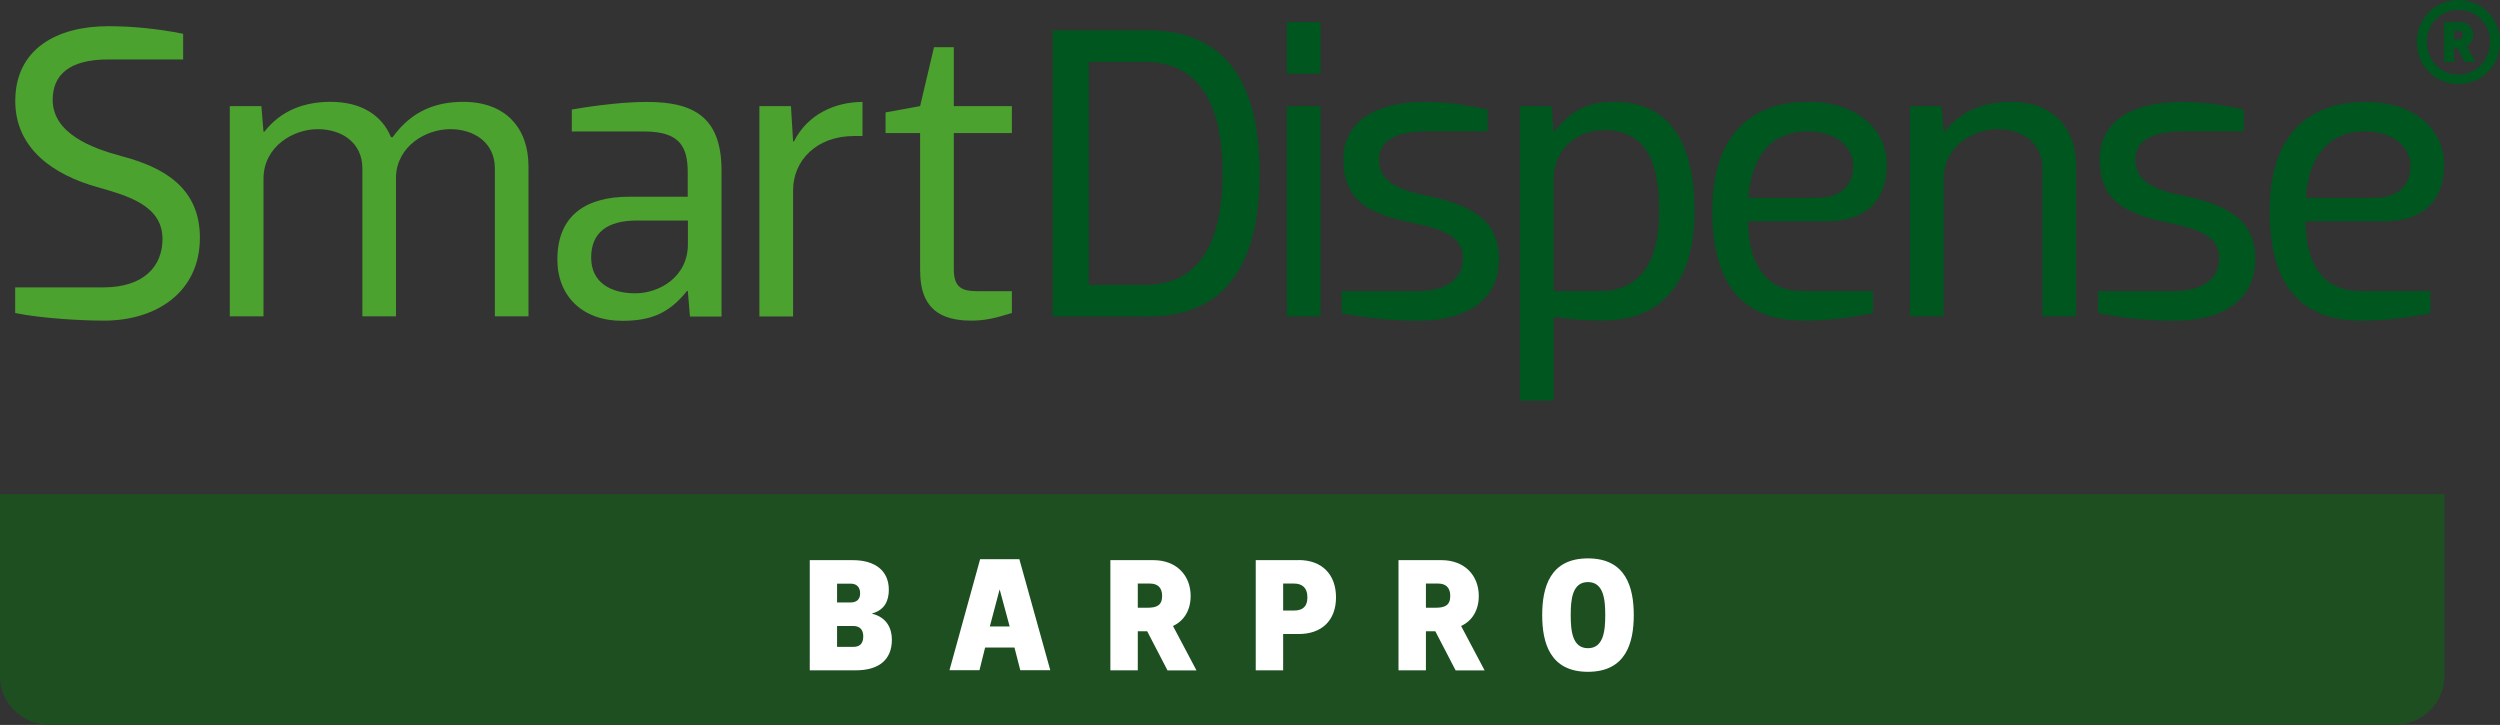 <?xml version="1.0" encoding="UTF-8"?><svg id="Layer_1" xmlns="http://www.w3.org/2000/svg" viewBox="0 0 270.02 78.3"><rect x="0" y="0" width="270.02" height="78.3" fill="#333333" stroke="none"/><defs><style>.cls-1{fill:#4ca22f;}.cls-1,.cls-2,.cls-3,.cls-4{stroke-width:0px;}.cls-2{fill:#1d4f21;}.cls-3{fill:#fff;}.cls-4{fill:#00561f;}</style></defs><path class="cls-2" d="m0,53.36v19.73c0,2.87,2.44,5.21,5.43,5.21h253.15c2.98,0,5.43-2.35,5.43-5.21v-19.73H0Z"/><path class="cls-1" d="m10.42,20.18c-4.5-1.27-8.77-4.04-8.77-9.27C1.65,5.24,6.2,2.83,11.69,2.83c2.36,0,5.18.23,8.09.82v2.77h-8.09c-4.23,0-6,1.68-6,4.36,0,3.64,4.23,5.23,7.45,6.09,4.68,1.23,8.45,3.5,8.45,8.81,0,5.82-4.63,8.95-10.36,8.95-2.41,0-6.68-.23-9.59-.82v-2.77h9.5c4.45,0,6.41-2.32,6.41-5.23,0-3.73-4-4.72-7.13-5.63h0Z"/><path class="cls-1" d="m24.82,34.18V11.46h3.41l.23,2.77h.09c1.82-2.32,4.32-3.23,7.18-3.23,3.27,0,5.54,1.45,6.5,3.82h.18c2.09-2.91,4.77-3.82,7.63-3.82,4.59,0,7.04,2.86,7.04,6.95v16.22h-3.63v-15.99c0-2.73-2.18-4.23-4.82-4.23s-5.72,1.82-5.86,5.09v15.13h-3.63v-15.99c0-2.73-2.18-4.23-4.82-4.23s-5.86,1.86-5.86,5.36v14.86h-3.63Z"/><path class="cls-1" d="m74.3,23.82h-5.54c-3.18,0-4.91,1.32-4.91,4s2.09,3.86,4.77,3.86c2.5,0,5.68-1.68,5.68-5.32v-2.54h0Zm-12.54-9.63v-2.36c2.91-.5,5.77-.82,8.13-.82,5.09,0,8.04,1.68,8.04,7.41v15.77h-3.41l-.23-2.77h-.09c-2,2.54-4.09,3.23-7,3.23-4.27,0-7-2.64-7-6.63,0-5,3.41-6.77,7.72-6.77h6.36v-2.64c0-2.82-.91-4.41-4.72-4.41h-7.81Z"/><path class="cls-1" d="m82.02,34.18V11.46h3.41l.23,3.82h.09c1.5-3,4.54-4.27,7.41-4.27v3.68h-.91c-4.09,0-6.59,2.68-6.59,5.86v13.63h-3.63Z"/><path class="cls-1" d="m99.38,29.32v-14.95h-3.73v-2.23l3.73-.68,1.5-6.36h2.14v6.36h6.27v2.91h-6.27v14.72c0,1.86.77,2.36,2.5,2.36h3.77v2.36c-1.82.55-2.86.82-4.45.82-4.36,0-5.45-2.45-5.45-5.32h0Z"/><path class="cls-4" d="m123.69,30.77c7.04,0,8.36-6.63,8.36-12.04s-1.32-12.04-8.36-12.04h-6.09v24.08h6.09Zm-9.99,3.41V3.28h10.31c9.77,0,12.04,7.72,12.04,15.45s-2.27,15.45-12.04,15.45h-10.31Z"/><path class="cls-4" d="m142.63,11.46v22.72h-3.64V11.46h3.64Zm0-9.09v5.59h-3.64V2.38h3.64Z"/><path class="cls-4" d="m153.85,11.01c2.41,0,3.91.23,6.82.82v2.36h-6.68c-4.22,0-5.04,1.73-5.04,3,0,1.54.68,3.04,4.77,3.86,4.63.95,8.18,2.36,8.18,6.91s-3.59,6.68-8.77,6.68c-2.41,0-5.32-.23-8.22-.82v-2.36h8.09c4.23,0,5-2.18,5-3.5,0-1.54-.64-2.86-4.72-3.73-4.63-.95-8.18-2-8.18-7.04,0-4.18,3.63-6.18,8.77-6.18h0Z"/><path class="cls-4" d="m167.8,31.45h5c4.72,0,6.41-3.73,6.41-8.63s-1.14-8.77-6-8.77c-2.64,0-5.41,1.86-5.41,5.32v12.09h0Zm0,11.81h-3.63V11.46h3.41l.23,2.77h.09c1.77-2.32,3.63-3.23,6.45-3.23,6.27,0,8.68,4.82,8.68,11.81s-3,11.81-9.95,11.81c-2.04,0-3-.09-5.27-.41v9.04h0Z"/><path class="cls-4" d="m188.84,21.37h7.41c3.04,0,3.91-1.82,3.91-3.5,0-1.86-1.73-3.68-4.91-3.68-4.27,0-6.13,3.13-6.41,7.18h0Zm-.04,2.54c.09,4.27,1.59,7.54,6,7.54h7.5v2.36c-2.86.59-5.27.82-7.5.82-7.22,0-9.86-4.77-9.86-11.81s3.09-11.81,10.4-11.81c5.68,0,8.45,3.36,8.45,6.72,0,3.04-1.36,6.18-6.63,6.18h-8.36Z"/><path class="cls-4" d="m206.29,34.18V11.46h3.41l.23,2.77h.09c1.82-2.32,4.32-3.23,7.18-3.23,4.59,0,7.04,2.86,7.04,6.95v16.22h-3.64v-15.99c0-2.73-2.18-4.23-4.82-4.23s-5.86,1.86-5.86,5.36v14.86h-3.63Z"/><path class="cls-4" d="m235.54,11.01c2.41,0,3.91.23,6.82.82v2.36h-6.68c-4.22,0-5.04,1.73-5.04,3,0,1.54.68,3.04,4.77,3.86,4.63.95,8.18,2.36,8.18,6.91s-3.59,6.68-8.77,6.68c-2.41,0-5.32-.23-8.22-.82v-2.36h8.09c4.23,0,5-2.18,5-3.5,0-1.54-.64-2.86-4.72-3.73-4.63-.95-8.18-2-8.18-7.04,0-4.18,3.63-6.18,8.77-6.18h0Z"/><path class="cls-4" d="m249.04,21.37h7.41c3.04,0,3.91-1.82,3.91-3.5,0-1.86-1.73-3.68-4.91-3.68-4.27,0-6.13,3.13-6.41,7.18h0Zm-.04,2.54c.09,4.27,1.59,7.54,6,7.54h7.5v2.36c-2.86.59-5.27.82-7.5.82-7.22,0-9.86-4.77-9.86-11.81s3.09-11.81,10.4-11.81c5.68,0,8.45,3.36,8.45,6.72,0,3.04-1.36,6.18-6.63,6.18h-8.36Z"/><path class="cls-4" d="m265.53,8.06c-1.92,0-3.42-1.55-3.42-3.52s1.5-3.46,3.42-3.46,3.42,1.49,3.42,3.46-1.53,3.52-3.42,3.52h0Zm0-8.06c-2.52,0-4.49,2-4.49,4.54s1.97,4.54,4.49,4.54,4.49-2,4.49-4.54-1.97-4.54-4.49-4.54h0Z"/><path class="cls-4" d="m265.06,3.31v.94h.38c.34,0,.57-.08.57-.46,0-.33-.18-.48-.47-.48h-.48Zm.37,1.87h-.37v1.52h-1.08V2.38h1.69c.9,0,1.46.6,1.46,1.41,0,.53-.25.97-.7,1.17l.93,1.74h-1.13l-.8-1.52h0Z"/><path class="cls-3" d="m94.21,66.29c1.59.4,2.12,1.61,2.12,2.8,0,2.24-1.49,3.31-3.9,3.31h-4.97v-11.9h4.64c2.42,0,3.9,1.14,3.9,3.2,0,1.1-.39,2.17-1.79,2.55v.04Zm-3.8-3.25v2.03h1.47c.58,0,1.02-.28,1.02-.98,0-.74-.44-1.05-1.02-1.05h-1.47Zm1.73,6.83c.65,0,1.1-.28,1.1-1.14,0-.8-.45-1.12-1.1-1.12h-1.73v2.26h1.73Z"/><path class="cls-3" d="m113.44,72.39h-3.24l-.63-2.45h-3.17l-.61,2.45h-3.24l3.31-11.99h4.24l3.34,11.99Zm-6.53-4.73h2.14l-1.07-3.97h-.02l-1.05,3.97Z"/><path class="cls-3" d="m123.91,68.18h-1.02v4.22h-2.96v-11.9h4.64c2.5,0,4.03,1.65,4.03,3.87,0,1.49-.68,2.68-1.91,3.24l2.54,4.8h-3.13l-2.19-4.22Zm-1.02-5.15v2.61h1.05c.96,0,1.58-.23,1.58-1.28,0-.91-.51-1.33-1.3-1.33h-1.33Z"/><path class="cls-3" d="m140.27,60.49c2.5,0,4.03,1.54,4.03,4.03s-1.54,3.96-4.03,3.96h-1.68v3.92h-2.96v-11.9h4.64Zm-1.68,2.54v2.91h1.19c.8,0,1.43-.33,1.43-1.42s-.63-1.49-1.43-1.49h-1.19Z"/><path class="cls-3" d="m155.02,68.18h-1.01v4.22h-2.96v-11.9h4.64c2.5,0,4.03,1.65,4.03,3.87,0,1.49-.68,2.68-1.91,3.24l2.54,4.8h-3.13l-2.19-4.22Zm-1.01-5.15v2.61h1.05c.96,0,1.58-.23,1.58-1.28,0-.91-.51-1.33-1.29-1.33h-1.33Z"/><path class="cls-3" d="m166.57,66.44c0-2.98.82-6.13,4.94-6.13s4.95,3.15,4.95,6.13-.84,6.12-4.95,6.12-4.94-3.15-4.94-6.12Zm6.81,0c0-1.68-.17-3.57-1.87-3.57s-1.86,1.89-1.86,3.57.17,3.57,1.86,3.57,1.87-1.89,1.87-3.57Z"/></svg>